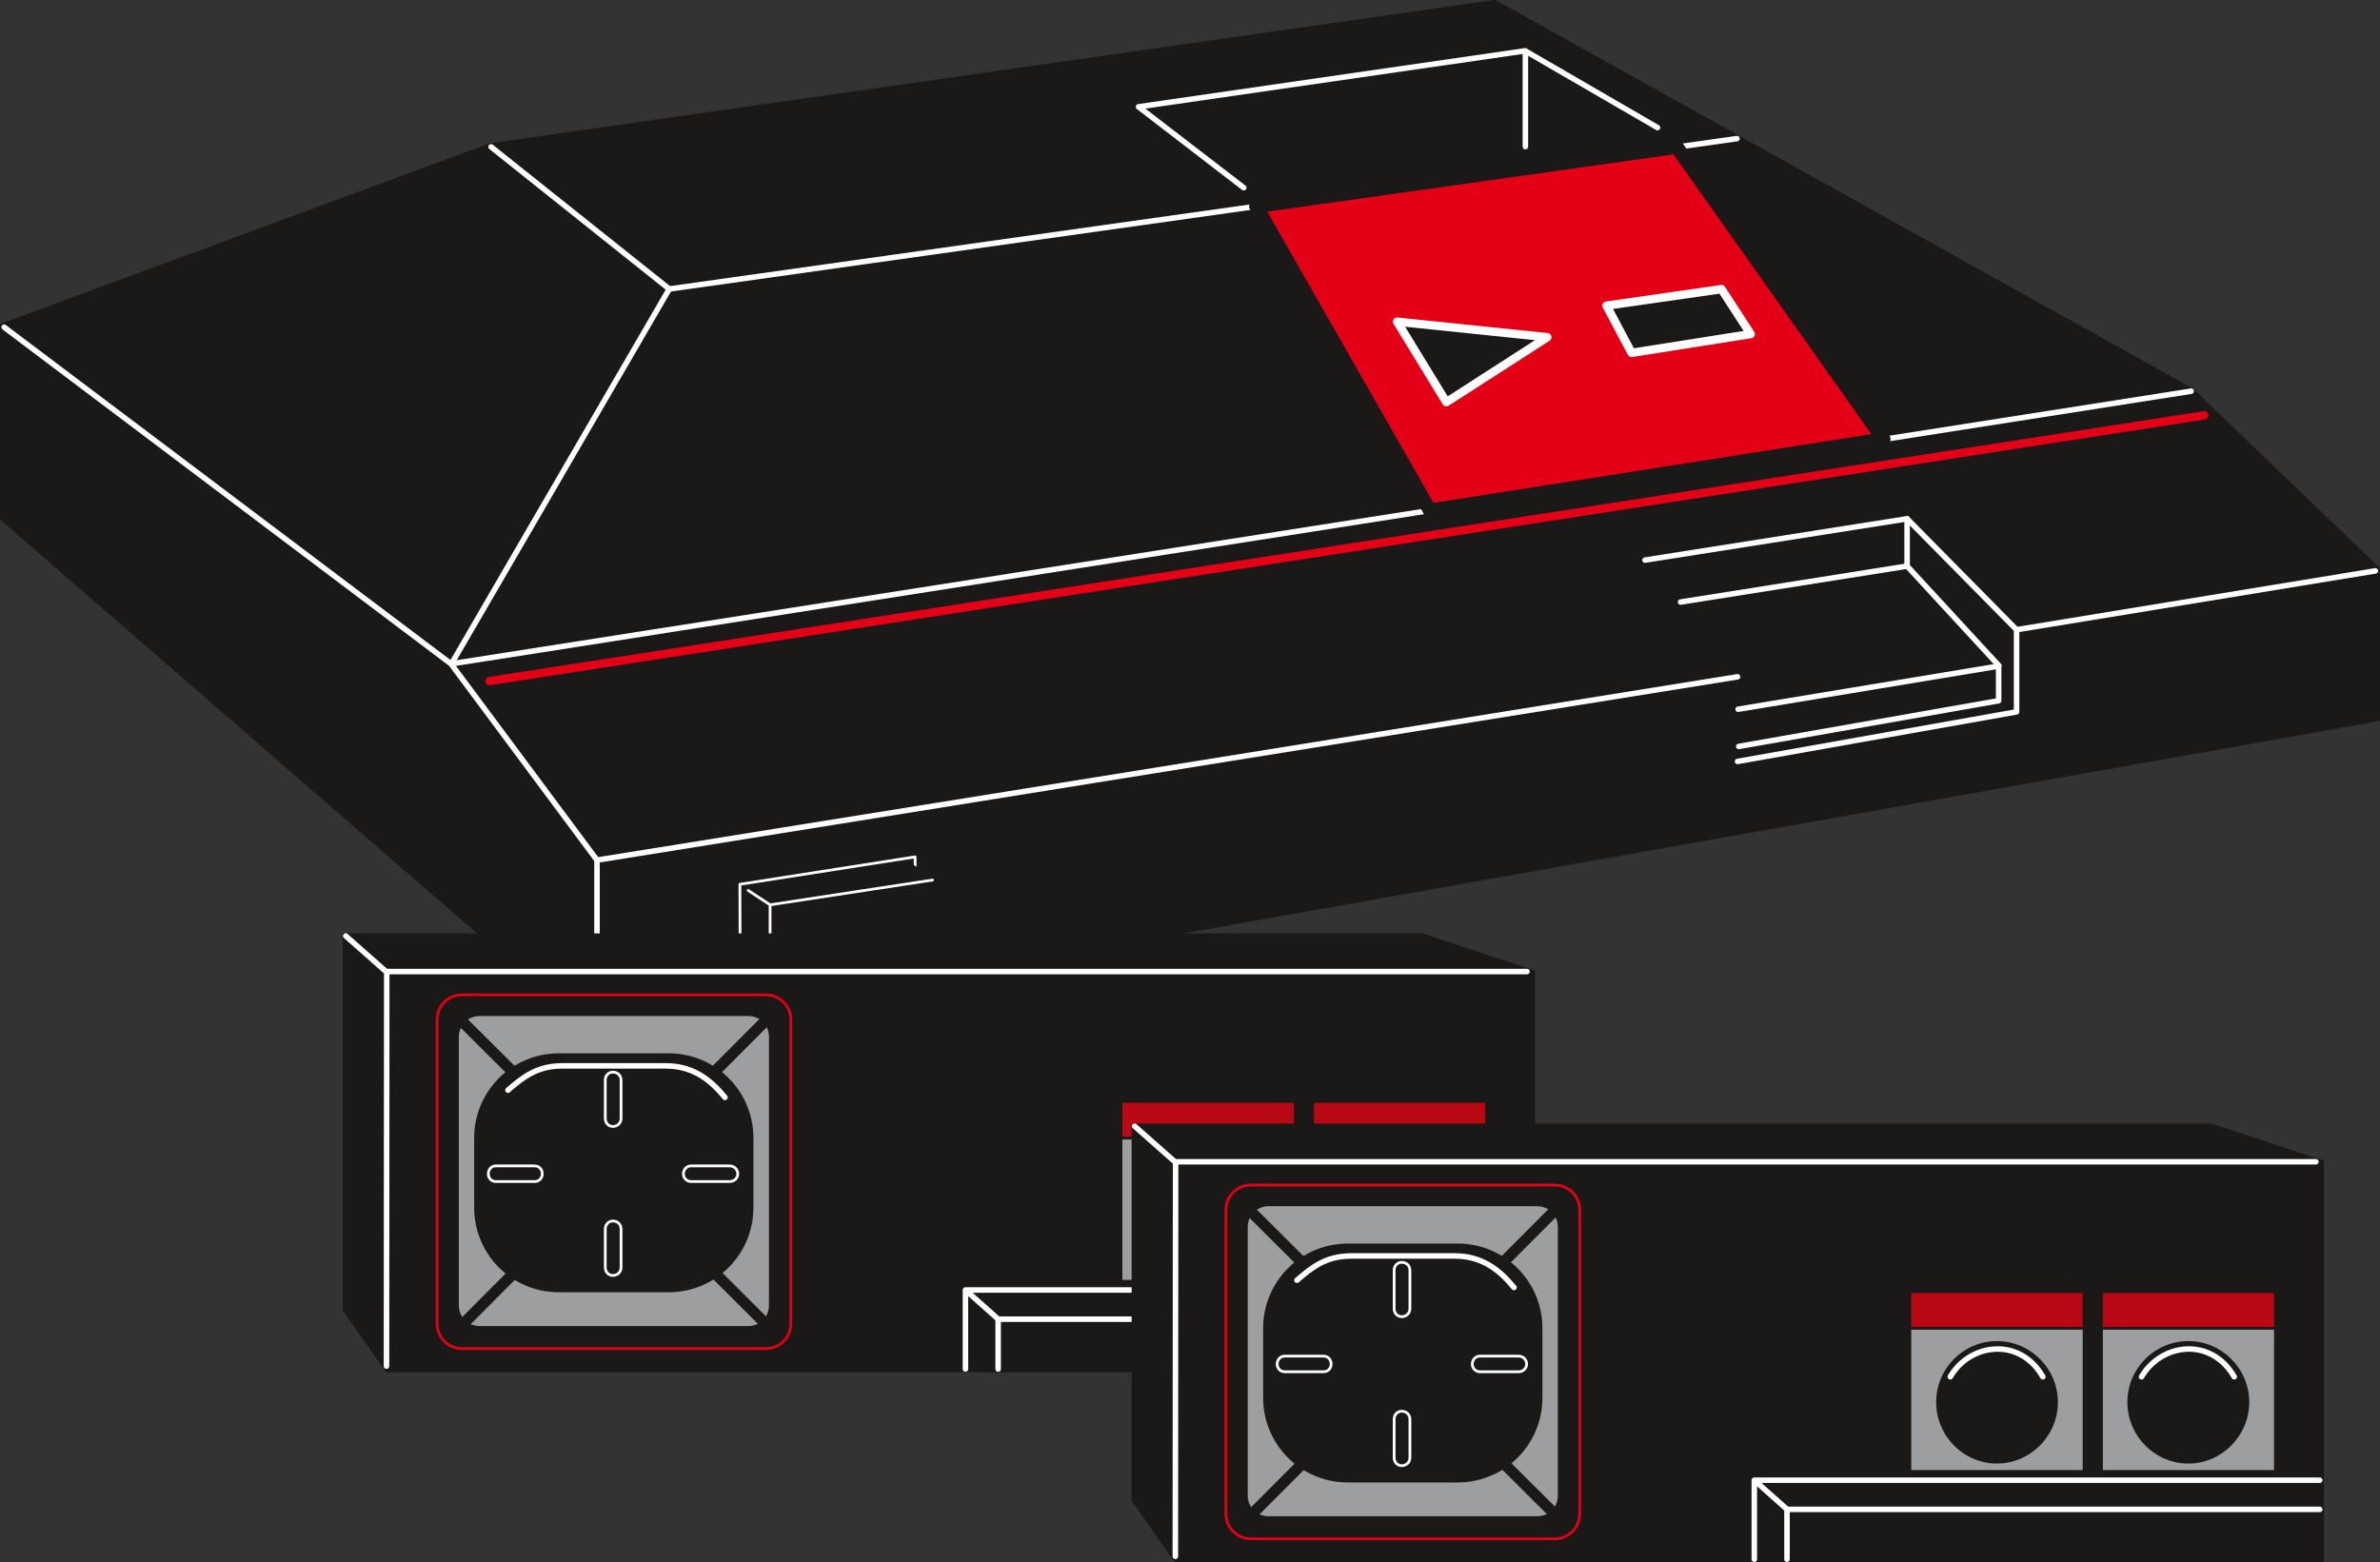 <svg xmlns="http://www.w3.org/2000/svg" xml:space="preserve" width="718.261" height="471.534" fill-rule="evenodd" stroke-linejoin="round" stroke-width="28.222" preserveAspectRatio="xMidYMid" version="1.2" viewBox="0 0 19004 12476"><rect x="0" y="0" width="19004" height="12476" fill="#333333" stroke="none"/><defs class="ClipPathGroup"><clipPath id="a" clipPathUnits="userSpaceOnUse"><path d="M0 0h19004v12476H0z"/></clipPath></defs><g class="SlideGroup"><g class="Slide" clip-path="url(#a)"><g class="Page"><g class="com.sun.star.drawing.PolyPolygonShape"><path fill="none" d="M-1-1h19008v8287H-1z" class="BoundingBox"/><path fill="#1B1918" d="M10 2596v1547l4760 4131 14223-2526 2-1204-1491-1432L11936 10 3913 1155 10 2596Z"/><path fill="none" stroke="#1B1918" stroke-linecap="round" stroke-width="22" d="M10 2596v1547l4760 4131 14223-2526 2-1204-1491-1432L11936 10 3913 1155 10 2596Z"/></g><g fill="none" class="com.sun.star.drawing.PolyLineShape"><path d="M11 1085h18979v7187H11z" class="BoundingBox"/><path stroke="#FFF" stroke-linecap="round" stroke-width="44" d="M4767 8248V6862M33 2613l3568 2688 1166 1568 9107-1464m2228-376 2865-470M3606 5301l13890-2177M5344 2308l8525-1201"/><path stroke="#FFF" stroke-linecap="round" stroke-width="44" d="m3606 5299 1738-2991-1423-1135m9214 3300 2093-330 874 886v656l-2228 396"/><path stroke="#FFF" stroke-linecap="round" stroke-width="44" d="m13419 4808 1809-287 731 793v282l-2075 365m1344-1818v383m734 793-2083 345"/></g><g fill="none" class="com.sun.star.drawing.PolyLineShape"><path d="M9069 384h4189v1138H9069z" class="BoundingBox"/><path stroke="#FFF" stroke-linecap="round" stroke-width="44" d="M12180 406v765m1055-152-1057-613-3087 447 840 646"/></g><g fill="none" class="com.sun.star.drawing.LineShape"><path d="M3875 3283h13761v2191H3875z" class="BoundingBox"/><path stroke="#E30016" stroke-linecap="round" stroke-width="67" d="m3909 5439 13692-2122"/></g><g class="com.sun.star.drawing.PolyPolygonShape"><path fill="none" d="M9974 1117h5123v3017H9974z" class="BoundingBox"/><path fill="#E30016" d="m10030 1647 1387 2430 3623-569-1652-2335-3358 474Z"/><path fill="none" stroke="#1B1918" stroke-linecap="round" stroke-width="111" d="m10030 1647 1387 2430 3623-569-1652-2335-3358 474Z"/></g><g class="com.sun.star.drawing.PolyPolygonShape"><path fill="none" d="M11092 2272h2945v988h-2945z" class="BoundingBox"/><path fill="#1B1918" d="m12828 2441 200 377 951-150-233-359-918 132Zm0 0Zm-1672 128 393 643 806-519-1199-124Z"/><path fill="none" stroke="#FFF" stroke-linejoin="miter" stroke-width="67" d="m12828 2441 200 377 951-150-233-359-918 132Zm-1672 128 393 643 806-519-1199-124Z"/></g><g fill="none" class="com.sun.star.drawing.PolyPolygonShape"><path d="M5897 6832h1425v875H5897z" class="BoundingBox"/><path stroke="#FFF" stroke-linecap="round" stroke-width="22" d="m5908 7062 2 633 1399-234-2-618-1399 219Z"/></g><g class="com.sun.star.drawing.PolyPolygonShape"><path fill="none" d="M5950 6895h1526v877H5950z" class="BoundingBox"/><path fill="#1B1918" d="M5961 7104v519l190 137 1312-221v-514l-191-119-1311 198Z"/><path fill="none" stroke="#1B1918" stroke-linecap="round" stroke-width="22" d="M5961 7104v519l190 137 1312-221v-514l-191-119-1311 198Z"/></g><g fill="none" class="com.sun.star.drawing.PolyLineShape"><path d="M5963 7017h1495v730H5963z" class="BoundingBox"/><path stroke="#FFF" stroke-linecap="round" stroke-width="22" d="M6149 7735v-509l1297-198m-1297 198-175-115"/></g><g class="com.sun.star.drawing.PolyPolygonShape"><path fill="none" d="M2737 7454h9521v3507H2737z" class="BoundingBox"/><path fill="#1B1918" d="m12246 7759-887-294H2748v2998l340 485h9158V7759Z"/><path fill="none" stroke="#1B1918" stroke-linecap="round" stroke-width="22" d="m12246 7759-887-294H2748v2998l340 485h9158V7759Z"/></g><g fill="none" class="com.sun.star.drawing.PolyLineShape"><path d="M2739 7453h9477v3481H2739z" class="BoundingBox"/><path stroke="#FFF" stroke-linecap="round" stroke-width="44" d="m3086 10910 2-3151h9105m-9107 3-325-287"/></g><g fill="none" class="com.sun.star.drawing.ClosedBezierShape"><path d="M3479 7934h2848v2848H3479z" class="BoundingBox"/><path stroke="#E30016" stroke-linecap="round" stroke-width="22" d="M3690 7945h2424c112 0 201 88 201 200v2424c0 112-89 201-201 201H3690c-112 0-200-89-200-201V8145c0-112 88-200 200-200Z"/></g><g class="com.sun.star.drawing.ClosedBezierShape"><path fill="none" d="M3641 8092h2522v2521H3641z" class="BoundingBox"/><path fill="#9C9E9F" d="M3830 8103h2144c101 0 177 78 177 177v2144c0 101-76 177-177 177H3830c-99 0-177-76-177-177V8280c0-99 78-177 177-177Z"/><path fill="none" stroke="#1B1918" stroke-linecap="round" stroke-width="22" d="M3830 8103h2144c101 0 177 78 177 177v2144c0 101-76 177-177 177H3830c-99 0-177-76-177-177V8280c0-99 78-177 177-177Z"/></g><g fill="none" class="com.sun.star.drawing.PolyLineShape"><path d="M3657 8122h2488v2488H3657z" class="BoundingBox"/><path stroke="#1B1918" stroke-linecap="round" stroke-width="88" d="m3701 8168 2399 2390m-2394 7 2392-2399"/></g><g class="com.sun.star.drawing.ClosedBezierShape"><path fill="none" d="M3786 8412h2231v1910H3786z" class="BoundingBox"/><path fill="#1B1918" d="M4462 8423h877c369 0 666 297 666 666v554c0 369-297 666-666 666h-877c-368 0-665-297-665-666v-554c0-369 297-666 665-666Z"/><path fill="none" stroke="#1B1918" stroke-linecap="round" stroke-width="22" d="M4462 8423h877c369 0 666 297 666 666v554c0 369-297 666-666 666h-877c-368 0-665-297-665-666v-554c0-369 297-666 665-666Z"/></g><g fill="none" class="com.sun.star.drawing.OpenBezierShape"><path d="M4034 8490h1778v297H4034z" class="BoundingBox"/><path stroke="#FFF" stroke-linecap="round" stroke-width="44" d="M4056 8706c124-108 236-194 436-194h822c216 0 355 106 475 252"/></g><g fill="none" class="com.sun.star.drawing.ClosedBezierShape"><path d="M3888 8551h2015v1648H3888z" class="BoundingBox"/><path stroke="#FFF" stroke-linecap="round" stroke-width="22" d="M5457 9375h0c0-36 27-64 60-64h310c36 0 64 28 64 64h0c0 33-28 61-64 61h-310c-33 0-60-28-60-61Zm-1558 0h0c0-36 25-64 60-64h310c36 0 61 28 61 64h0c0 33-25 61-61 61h-310c-35 0-60-28-60-61Zm995-813h0c37 0 65 27 65 63v307c0 36-28 64-65 64h0c-35 0-61-28-61-64v-307c0-36 26-63 61-63Zm0 1189h0c37 0 65 28 65 64v307c0 36-28 64-65 64h0c-35 0-61-28-61-64v-307c0-36 26-64 61-64Z"/></g><g class="com.sun.star.drawing.PolyPolygonShape"><path fill="none" d="M8940 8785h2942v1459H8940z" class="BoundingBox"/><path fill="#9C9E9F" d="M10481 8796h1389v1436h-1389V8796Zm0 0Zm-1530 0h1391v1436H8951V8796Z"/><path fill="none" stroke="#1B1918" stroke-linecap="round" stroke-width="22" d="M10481 8796h1389v1436h-1389V8796Zm-1530 0h1391v1436H8951V8796Z"/></g><g class="com.sun.star.drawing.PolyPolygonShape"><path fill="none" d="M8940 8785h2942v316H8940z" class="BoundingBox"/><path fill="#B70814" d="M10481 8796v293h1389v-293h-1389Zm0 0Zm-1530 0v293h1391v-293H8951Z"/><path fill="none" stroke="#1B1918" stroke-linecap="round" stroke-width="22" d="M10481 8796v293h1389v-293h-1389Zm-1530 0v293h1391v-293H8951Z"/></g><g class="com.sun.star.drawing.ClosedBezierShape"><path fill="none" d="M9161 9190h2501v980H9161z" class="BoundingBox"/><path fill="#1B1918" d="M11175 9202c259 0 475 213 475 477 0 263-216 479-475 479-263 0-476-216-476-479 0-264 213-477 476-477Zm0 0Zm-1529 0c261 0 476 213 476 477 0 263-215 479-476 479s-474-216-474-479c0-264 213-477 474-477Z"/><path fill="none" stroke="#1B1918" stroke-linecap="round" stroke-width="22" d="M11175 9202c259 0 475 213 475 477 0 263-216 479-475 479-263 0-476-216-476-479 0-264 213-477 476-477Zm-1529 0c261 0 476 213 476 477 0 263-215 479-476 479s-474-216-474-479c0-264 213-477 474-477Z"/></g><g fill="none" class="com.sun.star.drawing.OpenBezierShape"><path d="M7687 9232h4560v1724H7687z" class="BoundingBox"/><path stroke="#FFF" stroke-linecap="round" stroke-width="44" d="M7970 10933v-398h4254"/><path stroke="#FFF" stroke-linecap="round" stroke-width="44" d="M7709 10933v-631h4515m-4515 0 264 235m2828-1061c157-268 554-322 740 0m-2267 0c155-268 554-322 739 0"/></g><g class="com.sun.star.drawing.PolyPolygonShape"><path fill="none" d="M9036 8973h9521v3507H9036z" class="BoundingBox"/><path fill="#1B1918" d="m18545 9278-887-294H9047v2998l340 485h9158V9278Z"/><path fill="none" stroke="#1B1918" stroke-linecap="round" stroke-width="22" d="m18545 9278-887-294H9047v2998l340 485h9158V9278Z"/></g><g fill="none" class="com.sun.star.drawing.PolyLineShape"><path d="M9038 8972h9477v3480H9038z" class="BoundingBox"/><path stroke="#FFF" stroke-linecap="round" stroke-width="44" d="m9385 12429 2-3151h9105m-9107 3-325-287"/></g><g fill="none" class="com.sun.star.drawing.ClosedBezierShape"><path d="M9778 9453h2849v2848H9778z" class="BoundingBox"/><path stroke="#E30016" stroke-linecap="round" stroke-width="22" d="M9989 9464h2424c112 0 201 88 201 200v2424c0 112-89 201-201 201H9989c-112 0-200-89-200-201V9664c0-112 88-200 200-200Z"/></g><g class="com.sun.star.drawing.ClosedBezierShape"><path fill="none" d="M9941 9610h2521v2522H9941z" class="BoundingBox"/><path fill="#9C9E9F" d="M10129 9622h2144c101 0 177 78 177 177v2144c0 101-76 177-177 177h-2144c-99 0-177-76-177-177V9799c0-99 78-177 177-177Z"/><path fill="none" stroke="#1B1918" stroke-linecap="round" stroke-width="22" d="M10129 9622h2144c101 0 177 78 177 177v2144c0 101-76 177-177 177h-2144c-99 0-177-76-177-177V9799c0-99 78-177 177-177Z"/></g><g fill="none" class="com.sun.star.drawing.PolyLineShape"><path d="M9956 9641h2488v2488H9956z" class="BoundingBox"/><path stroke="#1B1918" stroke-linecap="round" stroke-width="88" d="m10000 9687 2399 2390m-2394 7 2392-2399"/></g><g class="com.sun.star.drawing.ClosedBezierShape"><path fill="none" d="M10086 9931h2231v1910h-2231z" class="BoundingBox"/><path fill="#1B1918" d="M10762 9942h877c369 0 666 297 666 666v554c0 369-297 666-666 666h-877c-368 0-665-297-665-666v-554c0-369 297-666 665-666Z"/><path fill="none" stroke="#1B1918" stroke-linecap="round" stroke-width="22" d="M10762 9942h877c369 0 666 297 666 666v554c0 369-297 666-666 666h-877c-368 0-665-297-665-666v-554c0-369 297-666 665-666Z"/></g><g fill="none" class="com.sun.star.drawing.OpenBezierShape"><path d="M10333 10007h1779v298h-1779z" class="BoundingBox"/><path stroke="#FFF" stroke-linecap="round" stroke-width="44" d="M10356 10224c124-108 236-194 436-194h822c216 0 355 106 475 252"/></g><g fill="none" class="com.sun.star.drawing.ClosedBezierShape"><path d="M10186 10070h2016v1647h-2016z" class="BoundingBox"/><path stroke="#FFF" stroke-linecap="round" stroke-width="22" d="M11756 10894h0c0-36 27-64 60-64h310c36 0 64 28 64 64h0c0 33-28 61-64 61h-310c-33 0-60-28-60-61Zm-1558 0h0c0-36 25-64 60-64h310c36 0 61 28 61 64h0c0 33-25 61-61 61h-310c-35 0-60-28-60-61Zm995-813h0c37 0 65 27 65 63v307c0 36-28 64-65 64h0c-35 0-61-28-61-64v-307c0-36 26-63 61-63Zm0 1189h0c37 0 65 28 65 64v307c0 36-28 64-65 64h0c-35 0-61-28-61-64v-307c0-36 26-64 61-64Z"/></g><g class="com.sun.star.drawing.PolyPolygonShape"><path fill="none" d="M15239 10304h2942v1459h-2942z" class="BoundingBox"/><path fill="#9C9E9F" d="M16780 10315h1389v1436h-1389v-1436Zm0 0Zm-1530 0h1391v1436h-1391v-1436Z"/><path fill="none" stroke="#1B1918" stroke-linecap="round" stroke-width="22" d="M16780 10315h1389v1436h-1389v-1436Zm-1530 0h1391v1436h-1391v-1436Z"/></g><g class="com.sun.star.drawing.PolyPolygonShape"><path fill="none" d="M15239 10304h2942v316h-2942z" class="BoundingBox"/><path fill="#B70814" d="M16780 10315v293h1389v-293h-1389Zm0 0Zm-1530 0v293h1391v-293h-1391Z"/><path fill="none" stroke="#1B1918" stroke-linecap="round" stroke-width="22" d="M16780 10315v293h1389v-293h-1389Zm-1530 0v293h1391v-293h-1391Z"/></g><g class="com.sun.star.drawing.ClosedBezierShape"><path fill="none" d="M15459 10709h2502v980h-2502z" class="BoundingBox"/><path fill="#1B1918" d="M17474 10721c259 0 475 213 475 477 0 263-216 479-475 479-263 0-476-216-476-479 0-264 213-477 476-477Zm0 0Zm-1529 0c261 0 476 213 476 477 0 263-215 479-476 479s-474-216-474-479c0-264 213-477 474-477Z"/><path fill="none" stroke="#1B1918" stroke-linecap="round" stroke-width="22" d="M17474 10721c259 0 475 213 475 477 0 263-216 479-475 479-263 0-476-216-476-479 0-264 213-477 476-477Zm-1529 0c261 0 476 213 476 477 0 263-215 479-476 479s-474-216-474-479c0-264 213-477 474-477Z"/></g><g fill="none" class="com.sun.star.drawing.OpenBezierShape"><path d="M13986 10751h4560v1724h-4560z" class="BoundingBox"/><path stroke="#FFF" stroke-linecap="round" stroke-width="44" d="M14269 12452v-398h4254"/><path stroke="#FFF" stroke-linecap="round" stroke-width="44" d="M14008 12452v-631h4515m-4515 0 264 235m2828-1061c157-268 554-322 740 0m-2267 0c155-268 554-322 739 0"/></g></g></g></g></svg>
